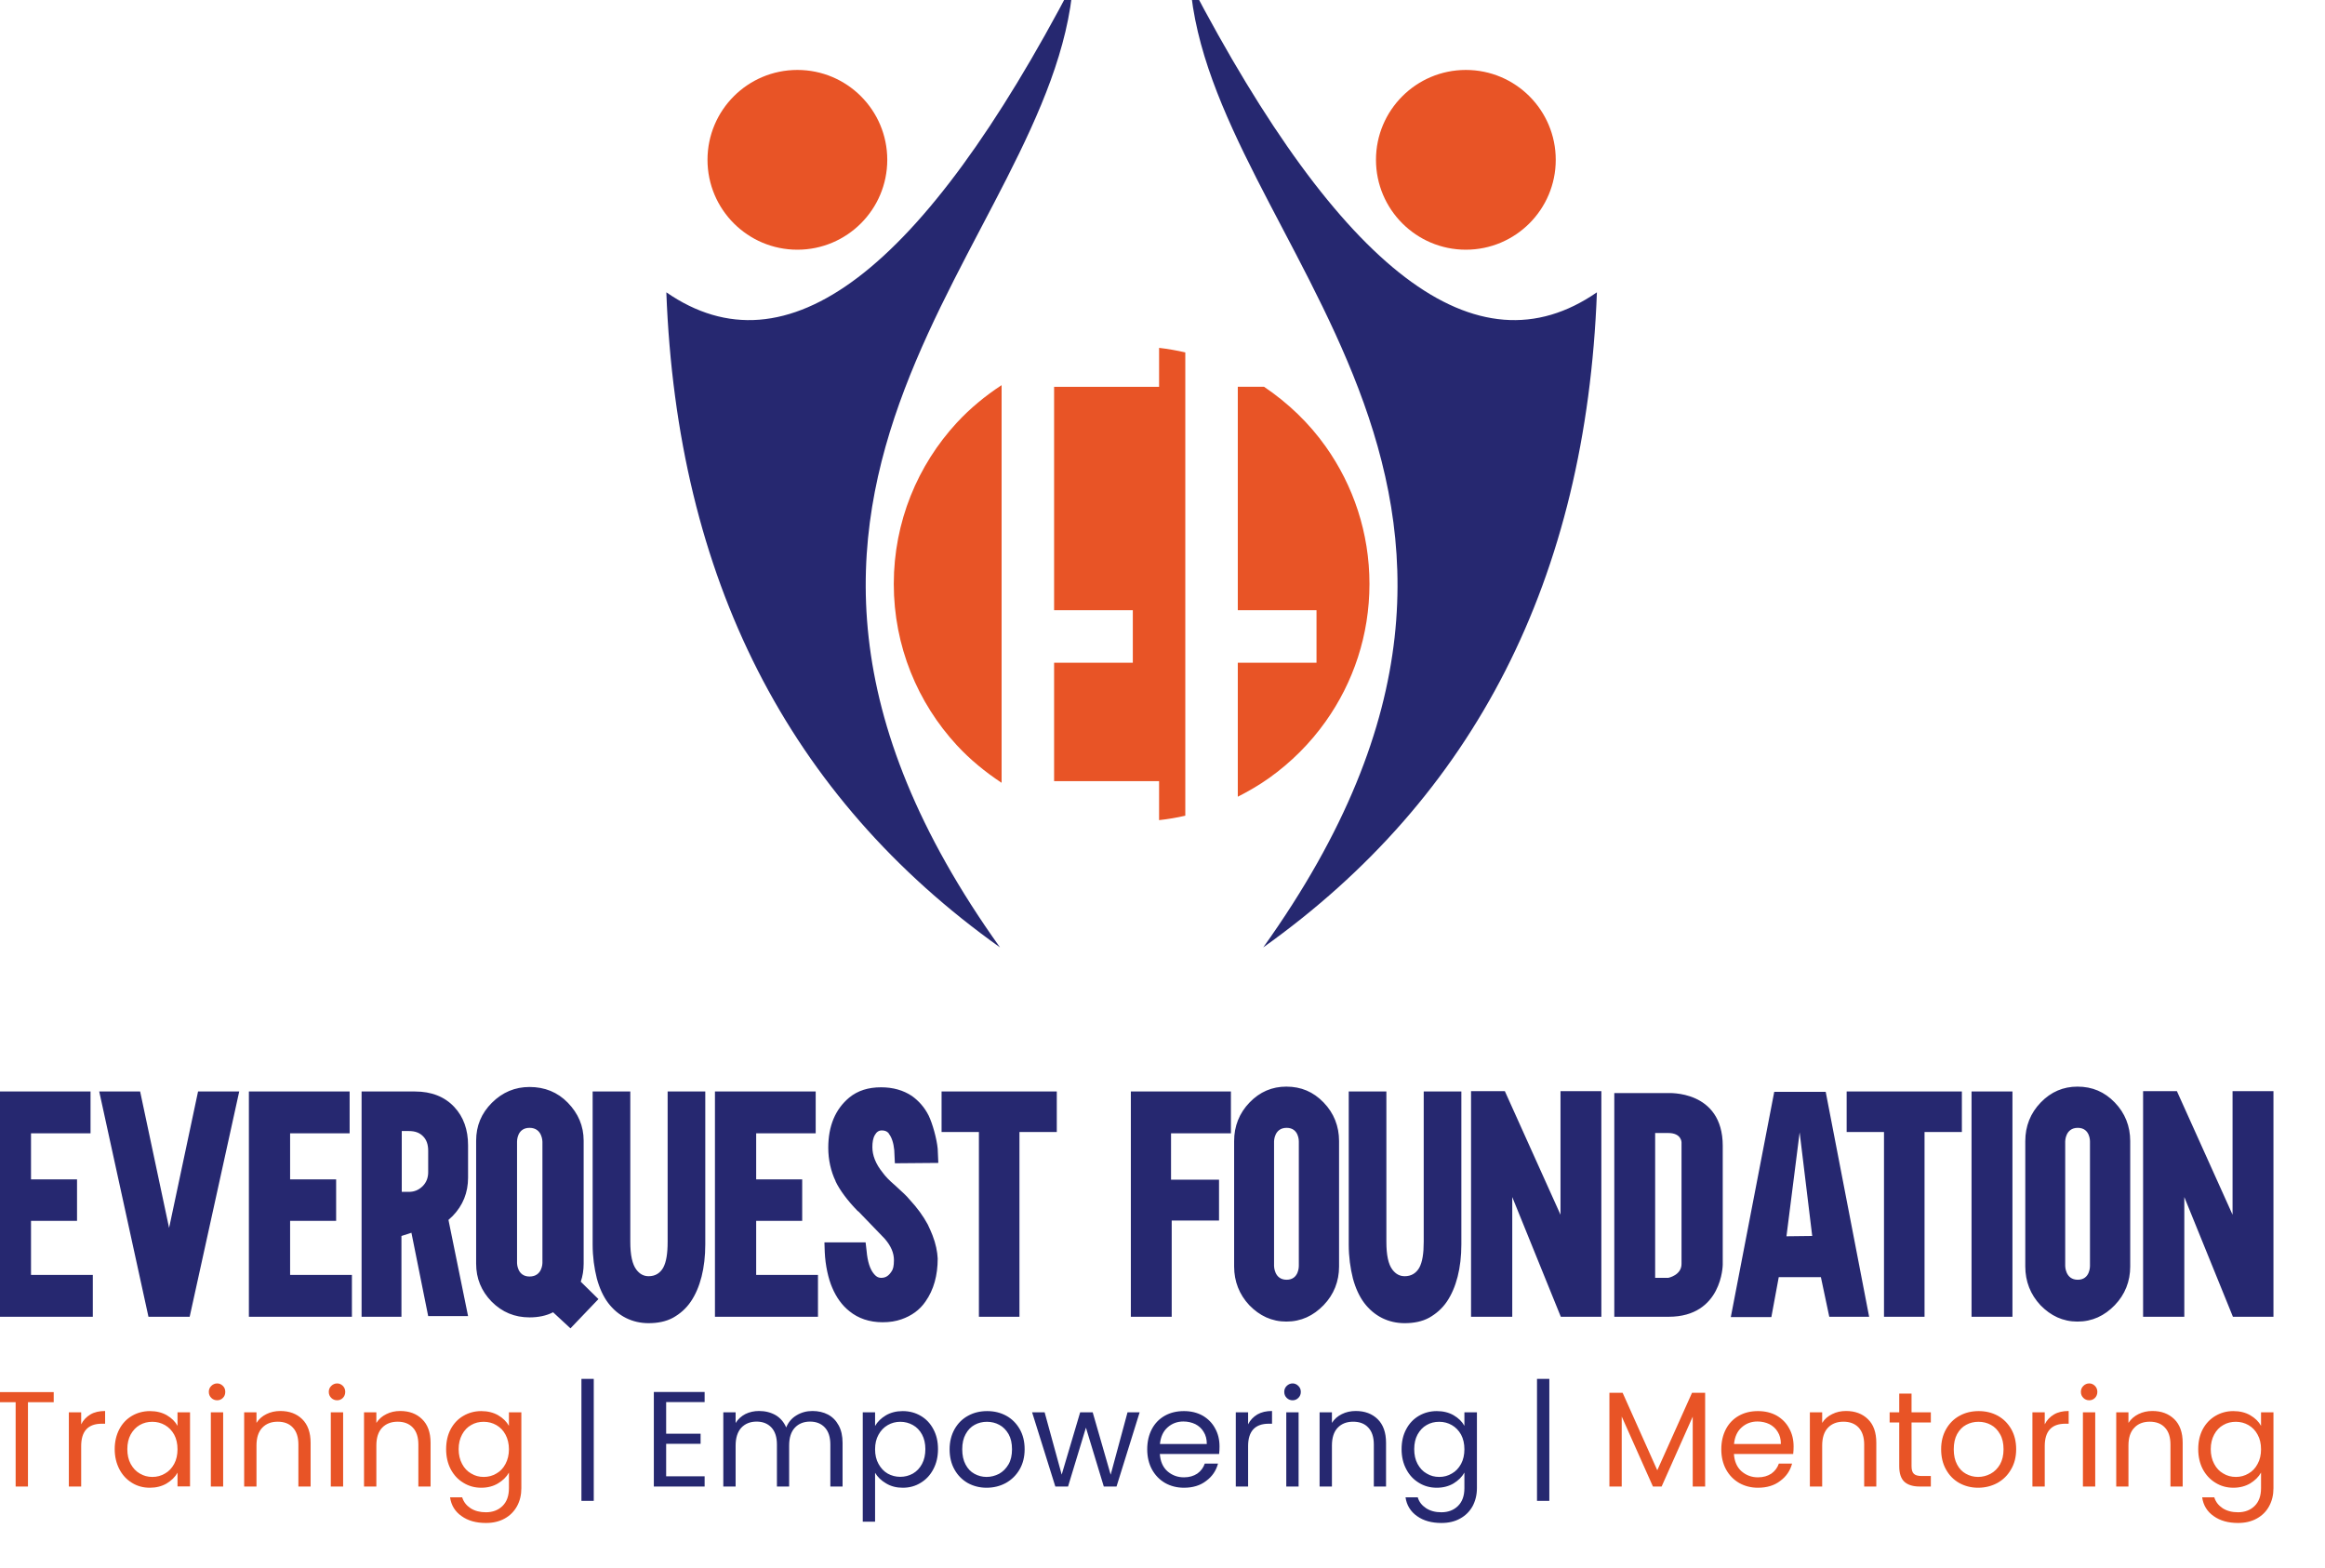 <?xml version="1.0" encoding="UTF-8" standalone="no"?>
<svg
   xmlns:dc="http://purl.org/dc/elements/1.1/"
   xmlns:cc="http://creativecommons.org/ns#"
   xmlns:rdf="http://www.w3.org/1999/02/22-rdf-syntax-ns#"
   xmlns:svg="http://www.w3.org/2000/svg"
   xmlns="http://www.w3.org/2000/svg"
   xmlns:sodipodi="http://sodipodi.sourceforge.net/DTD/sodipodi-0.dtd"
   xmlns:inkscape="http://www.inkscape.org/namespaces/inkscape"
   width="450"
   height="303.44"
   viewBox="0 0 450 303.44"
   version="1.1"
   id="svg12"
   sodipodi:docname="preloader.svg"
   style="fill:none"
   inkscape:version="0.92.5 (2060ec1f9f, 2020-04-08)">
  <defs
     id="defs16">
    <style
       id="style2"
       type="text/css">
   <![CDATA[
    .fil0 {fill:#262870;fill-rule:nonzero}
    .fil1 {fill:#E85426;fill-rule:nonzero}
   ]]>
  </style>
    <style
       type="text/css"
       id="style861">
   <![CDATA[
    .fil0 {fill:#262870;fill-rule:nonzero}
    .fil1 {fill:#E85426;fill-rule:nonzero}
   ]]>
  </style>
    <style
       id="style960"
       type="text/css">
   <![CDATA[
    .fil0 {fill:#262870;fill-rule:nonzero}
    .fil1 {fill:#E85426;fill-rule:nonzero}
   ]]>
  </style>
  </defs>
  <sodipodi:namedview
     pagecolor="#ffffff"
     bordercolor="#cccccc"
     borderopacity="1"
     objecttolerance="10"
     gridtolerance="10"
     guidetolerance="10"
     inkscape:pageopacity="0"
     inkscape:pageshadow="2"
     inkscape:window-width="1920"
     inkscape:window-height="1009"
     id="namedview14"
     showgrid="false"
     inkscape:zoom="0.41148325"
     inkscape:cx="-41.847418"
     inkscape:cy="313.4445"
     inkscape:window-x="-8"
     inkscape:window-y="-8"
     inkscape:window-maximized="1"
     inkscape:current-layer="svg12" />
  <g
     style="clip-rule:evenodd;fill-rule:evenodd;image-rendering:optimizeQuality;shape-rendering:geometricPrecision;text-rendering:geometricPrecision"
     id="g1007"
     transform="matrix(0.026,0,0,0.026,-111.176,-184.457)">
    <g
       id="Layer_x0020_1">

  <g
   id="_2083431069040">
   <path
   id="path965"
   d="m 4200,16896.62 v -1676.99 h 749.94 v 311.43 h -443.1 v 342.62 h 342.62 v 308.78 h -342.62 v 402.69 h 460.05 v 311.47 z m 1181.17,0 -366.52,-1676.99 h 304.52 l 215.58,1015.56 215.59,-1015.56 h 306.46 l -368.84,1676.99 z m 747.62,0 v -1676.99 h 749.93 v 311.43 h -443.09 v 342.62 h 342.62 v 308.78 h -342.62 v 402.69 h 460.04 v 311.47 z m 1190.71,-929.74 c 40.81,0 74.31,-14.26 103.18,-42.74 28.88,-28.88 40.8,-65.09 40.8,-103.19 v -160.54 c 0,-45.44 -11.92,-81.59 -38.48,-107.77 -26.16,-26.59 -59.68,-38.53 -105.5,-38.53 h -52.72 v 452.77 z m 143.98,924.72 -124.71,-620.2 -74.31,23.84 v 601.38 h -296.8 v -1676.99 h 397.66 c 122.07,0 220.23,38.48 292.21,115.11 69.3,73.92 102.82,170.14 102.82,284.88 v 242.13 c 0,110.14 -38.16,205.98 -114.74,284.87 -9.65,9.67 -21.59,19.28 -31.19,28.93 l 145.93,716.05 z m 850.42,-395.02 v -903.14 c 0,0 0,-103.17 -95.84,-103.17 -95.84,0 -93.14,103.17 -93.14,103.17 v 903.14 c 0,0 0,100.49 93.14,100.49 95.84,0 95.84,-100.49 95.84,-100.49 z m 208.68,486.28 -129.35,-119.75 c -50.45,26.17 -110.52,38.11 -175.17,38.11 -110.08,0 -203.66,-38.11 -282.56,-117.43 -76.63,-78.89 -115.1,-172.48 -115.1,-282.57 v -915.12 c 0,-110.09 38.47,-203.66 117.37,-282.55 79.34,-78.9 172.47,-117.43 280.29,-117.43 112.79,0 208.68,38.53 285.26,117.43 76.63,78.89 117.42,172.46 117.42,282.55 v 915.12 c 0,48.15 -7.28,93.53 -21.53,134.38 l 131.62,129.35 z m 582.11,-38.53 c -122.07,0 -227.57,-52.73 -301.82,-150.88 -35.83,-47.76 -64.7,-110.15 -83.97,-182.14 -19.21,-76.57 -31.18,-160.17 -31.18,-253.68 v -1138 h 280.29 v 1118.73 c 0,98.17 14.61,167.89 45.81,208.3 23.86,31.19 52.72,48.09 90.87,48.09 48.09,0 83.92,-21.54 107.77,-62.34 23.85,-43.11 33.51,-107.8 33.51,-194.05 v -1118.73 h 280.24 v 1138 c 0,177.11 -38.1,323.35 -107.77,426.16 -35.84,52.77 -81.22,91.25 -131.67,119.73 -52.73,28.88 -115.11,40.81 -182.08,40.81 z m 493.51,-47.71 v -1676.99 h 749.94 v 311.43 h -443.1 v 342.62 h 342.62 v 308.78 h -342.62 v 402.69 h 460.05 v 311.47 z m 1248.52,40.8 c -98.55,0 -182.09,-28.87 -246.78,-81.65 -55.05,-43.12 -98.17,-103.17 -129.36,-177.05 -28.87,-67.41 -50.46,-163.24 -55.04,-263.73 l -2.32,-71.99 h 306.45 l 7.3,62.39 c 6.96,81.59 26.16,138.95 55.03,172.46 21.6,26.56 40.86,28.87 52.4,28.87 h 2.7 c 33.46,0 57.32,-16.93 78.89,-52.77 7.35,-11.92 14.63,-33.46 14.63,-78.89 0,-52.78 -21.53,-105.51 -69.66,-160.54 -47.76,-50.47 -115.11,-119.75 -196.38,-203.66 h -2.64 c -78.95,-81.61 -131.67,-153.21 -165.18,-220.61 v -2.33 c -35.78,-74.25 -55.05,-160.48 -55.05,-249.03 0,-162.88 52.72,-287.59 155.91,-373.82 64.32,-52.77 143.59,-76.63 236.78,-76.63 88.94,0 165.52,21.59 230.21,64.71 50.42,36.15 93.53,83.91 124.73,146.24 28.48,59.68 59.68,170.2 67.01,246.4 l 4.59,105.49 -323.35,2.71 -4.64,-98.17 c -5.02,-52.77 -19.27,-96.27 -40.8,-122.44 v -2.32 c -7.34,-7.29 -19.27,-21.54 -52.77,-21.54 -21.54,0 -38.49,11.94 -50.41,33.52 -14.25,23.86 -18.89,55.04 -18.89,91.21 0,59.68 23.9,124.37 76.64,189.02 18.88,26.56 50.45,60.07 93.13,95.9 52.78,48.08 88.93,81.59 105.51,103.12 57.73,62.02 103.17,124.39 136.68,186.72 14.24,28.87 26.18,57.36 35.78,81.27 24.29,62.33 36.21,122.39 38.53,172.86 0,124.33 -28.87,232.14 -91.25,320.69 -43.11,62.34 -102.81,105.45 -179.44,132 -40.79,14.24 -86.23,21.59 -138.94,21.59 z m 716.42,-40.8 v -1375.16 h -277.92 v -301.83 h 857.71 v 301.83 h -277.97 v 1375.16 z m 1131.08,0 v -1676.99 h 744.93 v 311.43 h -445.79 V 15876 h 357.29 v 304.14 h -352.28 v 716.48 z m 1250.41,-378.45 v -927.06 c 0,0 2.32,-100.84 -90.82,-100.84 -93.58,0 -93.58,100.84 -93.58,100.84 v 927.06 c 0,0 0,102.8 93.58,102.8 93.14,0 90.82,-102.8 90.82,-102.8 z m 299.55,-929.75 v 934.34 c 0,110.14 -38.53,208.3 -115.15,287.62 -76.57,78.9 -167.46,122.02 -277.54,122.02 -108.19,0 -199.03,-43.12 -275.64,-122.02 -74.31,-79.32 -112.79,-177.48 -112.79,-287.62 v -934.34 c 0,-110.09 38.48,-208.24 115.11,-287.2 76.57,-79.26 167.82,-117.79 273.32,-117.79 110.08,0 200.97,38.53 277.54,117.79 76.62,78.96 115.15,177.11 115.15,287.2 z m 488.92,1355.91 c -122.44,0 -227.52,-52.73 -301.83,-150.88 -35.82,-47.76 -64.69,-110.15 -83.96,-182.14 -19.2,-76.57 -31.14,-160.17 -31.14,-253.68 v -1138 h 280.25 v 1118.73 c 0,98.17 14.24,167.89 45.43,208.3 24.24,31.19 52.72,48.09 91.25,48.09 47.7,0 83.91,-21.54 107.77,-62.34 23.9,-43.11 33.52,-107.8 33.52,-194.05 v -1118.73 h 280.23 v 1138 c 0,177.11 -38.48,323.35 -107.77,426.16 -35.84,52.77 -81.59,91.25 -131.67,119.73 -52.73,28.88 -115.1,40.81 -182.08,40.81 z m 1161.85,-47.71 -361.5,-891.27 v 891.27 h -306.79 v -1679.3 h 251.74 l 414.23,919.7 v -919.7 h 304.14 v 1679.3 z m 898.56,-393.08 v -905.46 c 0,0 0,-69.34 -98.17,-69.34 h -98.15 v 1077.98 h 98.15 c 0,0 98.17,-19.25 98.17,-103.18 z m 306.84,-878.91 v 883.89 c 0,0 -2.71,388.1 -402.68,388.1 h -404.63 v -1665.06 h 397.66 c 0,0 409.65,-26.17 409.65,393.07 z m 474.3,672.93 191.73,-2.32 -93.58,-771.47 z m 318.75,599.06 -62.38,-294.91 h -313.75 l -55.04,297.18 h -301.82 l 323.34,-1676.93 h 383.05 l 323.4,1674.66 z m 407.32,0 v -1375.16 h -277.97 v -301.83 h 857.71 v 301.83 h -277.91 v 1375.16 z m 651.73,-1676.99 h 304.52 v 1677 h -304.52 z m 881.61,1298.54 v -927.06 c 0,0 2.32,-100.84 -90.82,-100.84 -93.57,0 -93.57,100.84 -93.57,100.84 v 927.06 c 0,0 0,102.8 93.57,102.8 93.14,0 90.82,-102.8 90.82,-102.8 z m 299.56,-929.75 v 934.34 c 0,110.14 -38.53,208.3 -115.16,287.62 -76.58,78.9 -167.45,122.02 -277.54,122.02 -108.2,0 -199.02,-43.12 -275.65,-122.02 -74.31,-79.32 -112.78,-177.48 -112.78,-287.62 v -934.34 c 0,-110.09 38.47,-208.24 115.1,-287.2 76.58,-79.26 167.83,-117.79 273.33,-117.79 110.09,0 200.96,38.53 277.54,117.79 76.63,78.96 115.16,177.11 115.16,287.2 z m 764.57,1308.2 -361.9,-891.27 v 891.27 h -306.84 v -1679.3 h 251.8 l 414.23,919.7 v -919.7 H 21200 v 1679.3 z"
   class="fil0"
   inkscape:connector-curvature="0"
   style="fill:#262870;fill-rule:nonzero" />

   <path
   id="path967"
   d="m 13135.44,6968.36 c 147.05,1940.28 3014.76,3722.76 544.33,7178.68 1576.14,-1122.18 2403.84,-2747.58 2483.92,-4876.52 -893.54,618.26 -1902.99,-149 -3028.25,-2302.16 z m -870.87,0 c -1125.27,2153.16 -2134.72,2920.42 -3028.26,2302.16 80.08,2128.94 908.23,3754.34 2483.92,4876.52 -2470.43,-3455.92 397.28,-5238.4 544.34,-7178.68 z"
   class="fil0"
   inkscape:connector-curvature="0"
   style="fill:#262870;fill-rule:nonzero" />

   <path
   id="path969"
   d="m 15188.13,8953.31 c 369.6,0 669.1,-299.93 669.1,-669.09 0,-369.6 -299.5,-669.11 -669.1,-669.11 -369.17,0 -669.1,299.51 -669.1,669.11 0,369.16 299.93,669.09 669.1,669.09 z m -4976.25,0 c 369.6,0 669.09,-299.93 669.09,-669.09 0,-369.6 -299.49,-669.11 -669.09,-669.11 -369.6,0 -669.11,299.51 -669.11,669.11 0,369.16 299.51,669.09 669.11,669.09 z"
   class="fil1"
   inkscape:connector-curvature="0"
   style="fill:#e85426;fill-rule:nonzero" />

   <path
   id="path971"
   d="m 11399.14,10240.69 c -291.41,315.68 -469.65,737.2 -469.65,1200.75 0,463.49 178.24,885.44 469.65,1201.14 98.6,106.63 211.38,199.01 333.02,279.1 V 9961.57 c -121.64,79.66 -234.42,172.48 -333.02,279.12 z m 1505.28,-556.7 v 289.89 h -781.51 v 1663.13 h 585.94 v 390.75 h -585.94 v 881.61 h 781.51 v 290.27 c 66.21,-7.33 131.29,-18.12 195.19,-33.13 V 9717.88 c -63.9,-14.63 -128.98,-26.18 -195.19,-33.89 z m 1240.79,735.31 c -124.33,-175.55 -281.03,-325.3 -459.66,-445.79 h -195.19 v 1663.5 h 585.94 v 390.75 h -585.94 v 997.47 c 80.84,-40.79 159.03,-86.6 232.53,-138.57 163.25,-116.3 306.47,-259.09 422.32,-422.71 204.81,-288.76 325.3,-641.41 325.3,-1022.51 0,-380.77 -120.49,-733.42 -325.3,-1022.14 z"
   class="fil1"
   inkscape:connector-curvature="0"
   style="fill:#e85426;fill-rule:nonzero" />

   <g
   id="g983">
    <path
   id="path973"
   d="m 4675.85,17457.42 v 75.18 h -191.68 v 627.7 h -91.73 v -627.7 H 4200 v -75.18 z m 273.6,166.16 c 29.36,-17.27 66.17,-25.59 109.02,-25.59 v 94.7 h -24.03 c -103.01,0 -154.11,55.65 -154.11,166.93 v 300.68 h -91.75 v -552.54 h 91.75 v 89.48 c 15.76,-31.58 39.07,-55.65 69.12,-73.66 z m 623.18,150.33 c -17.27,-30.81 -39.83,-54.12 -68.37,-70.69 -28.6,-16.51 -60.17,-24.77 -94.01,-24.77 -34.54,0 -65.34,7.5 -93.94,24.03 -27.8,15.8 -50.36,39.87 -67.63,70.69 -16.56,30.81 -24.82,66.9 -24.82,109 0,42.09 8.26,78.89 24.82,109.71 17.27,31.57 39.83,55.64 67.63,71.45 28.6,17.27 59.4,25.52 93.94,25.52 33.84,0 65.41,-8.25 94.01,-25.52 28.54,-15.81 51.1,-39.88 68.37,-71.45 16.56,-30.82 24.82,-67.62 24.82,-108.95 0,-41.39 -8.26,-78.19 -24.82,-109.02 z m -408.19,-40.57 c 22.56,-42.91 54.13,-75.93 94.01,-99.25 39.83,-23.3 84.95,-35.34 133.78,-35.34 48.14,0 90.23,10.52 125.52,30.81 36.11,21.06 62.43,47.39 79.7,78.95 v -100.75 h 93.2 v 551.78 h -93.2 v -102.26 c -18.03,32.33 -45.1,58.66 -81.16,80.46 -36.1,21.05 -77.43,31.57 -124.82,31.57 -49.59,0 -93.95,-12.04 -133.78,-36.85 -39.12,-24.08 -70.69,-57.85 -93.25,-101.45 -22.5,-43.6 -34.54,-93.25 -34.54,-148.84 0,-56.4 12.04,-105.99 34.54,-148.83 z m 772.77,426.96 h -91.68 v -552.54 h 91.68 z m -88.66,-660.03 c -12.03,-12.03 -18.08,-27.04 -18.08,-44.36 0,-18.03 6.05,-32.33 18.08,-44.3 11.98,-12.04 27.04,-18.84 44.31,-18.84 16.56,0 30.86,6.8 42.85,18.84 12.03,11.97 17.31,26.27 17.31,44.3 0,17.32 -5.28,32.33 -17.31,44.36 -11.99,12.03 -26.29,18.01 -42.85,18.01 -17.27,0 -32.33,-5.98 -44.31,-18.01 z m 677.24,158.59 c 41.35,40.65 62.45,99.25 62.45,175.93 v 325.51 h -90.99 v -312.73 c 0,-54.87 -13.55,-96.96 -41.33,-126.27 -27.09,-29.35 -64.65,-43.59 -112.78,-43.59 -48.09,0 -86.46,14.98 -115.01,45.05 -28.54,30.11 -42.84,74.47 -42.84,132.32 v 305.22 h -91.69 v -552.54 h 91.69 v 78.95 c 18.02,-28.59 42.84,-50.35 73.66,-65.4 31.57,-15.76 66.16,-23.32 103.77,-23.32 66.87,0 121.74,20.3 163.07,60.87 z m 304.47,501.44 h -91.73 v -552.54 h 91.73 z m -88.7,-660.03 c -12.05,-12.03 -18.03,-27.04 -18.03,-44.36 0,-18.03 5.98,-32.33 18.03,-44.3 12.03,-12.04 27.07,-18.84 44.34,-18.84 16.53,0 30.82,6.8 42.86,18.84 11.27,11.97 17.26,26.27 17.26,44.3 0,17.32 -5.99,32.33 -17.26,44.36 -12.04,12.03 -26.33,18.01 -42.86,18.01 -17.27,0 -32.31,-5.98 -44.34,-18.01 z m 676.54,158.59 c 42.09,40.65 63.14,99.25 63.14,175.93 v 325.51 h -90.94 v -312.73 c 0,-54.87 -13.54,-96.96 -41.33,-126.27 -27.84,-29.35 -65.4,-43.59 -112.79,-43.59 -48.07,0 -87.2,14.98 -115.75,45.05 -28.6,30.11 -42.84,74.47 -42.84,132.32 v 305.22 h -91.75 v -552.54 h 91.75 v 78.95 c 18.77,-28.59 42.84,-50.35 74.4,-65.4 30.83,-15.76 65.42,-23.32 102.98,-23.32 67.67,0 121.79,20.3 163.13,60.87 z m 620.92,115.05 c -16.53,-30.81 -39.09,-54.12 -67.68,-70.69 -28.54,-16.51 -60.11,-24.77 -94.7,-24.77 -33.85,0 -65.42,7.5 -93.2,24.03 -28.55,15.8 -51.11,39.87 -67.67,70.69 -16.51,30.81 -25.54,66.9 -25.54,109 0,42.09 9.03,78.89 25.54,109.71 16.56,31.57 39.12,55.64 67.67,71.45 27.78,17.27 59.35,25.52 93.2,25.52 34.59,0 66.16,-8.25 94.7,-25.52 28.59,-15.81 51.15,-39.88 67.68,-71.45 16.51,-30.82 25.57,-67.62 25.57,-108.95 0,-41.39 -9.06,-78.19 -25.57,-109.02 z m -54.89,-144.35 c 36.1,21.06 62.37,47.39 80.46,78.95 v -100.75 h 92.43 v 564.57 c 0,50.36 -10.51,94.72 -32.31,134.54 -21.8,39.07 -51.86,69.88 -91.69,91.68 -40.63,22.56 -86.45,33.09 -139.82,33.09 -72.96,0 -133.08,-16.53 -181.15,-51.11 -48.91,-33.84 -77.45,-81.16 -85.71,-139.83 h 90.18 c 10.52,33.85 30.81,60.18 62.38,81.22 31.58,20.29 69.94,30.06 114.3,30.06 50.34,0 91.69,-15.8 123.26,-46.63 32.32,-31.56 48.13,-75.92 48.13,-133.02 v -115.81 c -18.03,32.33 -45.12,58.67 -81.22,80.47 -35.3,21.04 -76.69,32.32 -124.76,32.32 -48.84,0 -93.2,-12.04 -133.08,-36.85 -40.57,-24.08 -71.4,-57.85 -94.7,-101.45 -22.56,-43.6 -33.85,-93.25 -33.85,-148.84 0,-56.4 11.29,-105.99 33.85,-148.83 23.3,-42.91 54.13,-75.93 94.7,-99.25 39.88,-23.3 84.24,-35.34 133.08,-35.34 48.07,0 89.46,10.52 125.52,30.81 z"
   class="fil1"
   inkscape:connector-curvature="0"
   style="fill:#e85426;fill-rule:nonzero" />

    <polygon
   id="polygon975"
   points="8604.27,17358.93 8696.02,17358.93 8696.02,18267.03 8604.27,18267.03 "
   class="fil0"
   style="fill:#262870;fill-rule:nonzero" />

    <path
   id="path977"
   d="m 9234.96,17531.84 v 235.28 h 256.37 v 75.18 h -256.37 v 242.07 h 286.44 v 75.93 h -378.13 v -703.63 h 378.13 v 75.17 z m 1204.26,92.48 c 33.84,18.03 60.11,44.37 79.7,80.42 19.53,35.34 29.3,78.94 29.3,130.05 v 325.51 h -90.98 v -312.73 c 0,-54.87 -13.49,-96.96 -40.58,-126.27 -27.03,-29.35 -63.89,-44.35 -110.46,-44.35 -47.38,0 -85.75,15.74 -113.54,45.81 -28.54,30.87 -42.1,75.18 -42.1,133.08 v 304.46 h -90.98 v -312.73 c 0,-54.87 -13.49,-96.96 -40.58,-126.27 -27.03,-29.35 -64.65,-44.35 -110.46,-44.35 -48.14,0 -85.69,15.74 -114.3,45.81 -27.8,30.87 -42.1,75.18 -42.1,133.08 v 304.46 h -91.67 v -552.54 h 91.67 v 79.71 c 18.03,-29.35 42.86,-51.11 72.92,-66.92 30.86,-15 64.64,-22.56 101.49,-22.56 46.63,0 87.22,10.53 123.26,30.81 35.35,21.06 61.69,51.86 78.95,91.74 15.77,-39.12 41.34,-69.18 76.69,-90.22 36.1,-21.8 75.17,-32.33 118.76,-32.33 42.86,0 81.93,9.01 115.01,26.33 z m 700.62,148.85 c -16.58,-30.82 -39.88,-54.89 -68.44,-70.69 -28.54,-15.77 -59.35,-24.03 -93.94,-24.03 -33.84,0 -64.65,8.26 -93.19,24.77 -28.61,16.57 -51.17,39.88 -68.44,71.45 -17.27,30.82 -25.57,66.87 -25.57,108.26 0,41.33 8.3,78.13 25.57,108.95 17.27,31.57 39.83,55.64 68.44,72.2 28.54,15.76 59.35,24.02 93.19,24.02 34.59,0 65.4,-8.26 93.94,-24.02 28.56,-16.56 51.86,-40.63 68.44,-72.2 16.51,-30.82 24.77,-67.62 24.77,-110.46 0,-41.35 -8.26,-77.44 -24.77,-108.25 z m -269.12,-142.85 c 36.04,-21.05 78.13,-31.57 125.52,-31.57 49.59,0 93.95,12.04 133.83,35.34 39.82,23.32 71.39,56.34 93.95,99.25 23.32,42.84 34.59,91.69 34.59,148.08 0,56.34 -11.27,105.99 -34.59,149.59 -22.56,43.6 -54.13,77.37 -93.95,101.45 -39.88,24.81 -84.24,36.85 -133.83,36.85 -46.63,0 -87.96,-10.52 -124.02,-32.32 -36.1,-21.05 -63.13,-47.38 -81.96,-78.95 v 363.83 h -91.69 v -814.11 h 91.69 v 101.51 c 18.03,-31.56 45.1,-57.91 80.46,-78.95 z m 842.64,435.28 c 28.56,-15.82 51.86,-39.12 69.95,-69.94 18.01,-30.81 26.27,-68.43 26.27,-112.73 0,-44.36 -8.26,-81.98 -25.52,-112.79 -18.08,-30.82 -40.63,-54.13 -69.18,-69.13 -27.79,-15.06 -58.67,-22.56 -91.69,-22.56 -33.83,0 -63.89,7.5 -91.74,22.56 -27.8,15 -50.34,38.31 -66.92,69.13 -17.27,30.81 -25.51,68.43 -25.51,112.79 0,45.06 8.24,82.66 24.77,113.49 16.56,31.56 38.36,54.12 66.16,69.18 27.09,15 57.15,23.25 90.22,23.25 33.09,0 63.89,-8.25 93.19,-23.25 z m -233.77,68.37 c -41.33,-24.07 -74.41,-57.15 -98.48,-100.7 -24.07,-42.91 -36.05,-93.25 -36.05,-150.34 0,-56.4 12.74,-106.05 36.81,-149.59 24.82,-43.6 57.89,-76.69 100.75,-99.99 42.09,-23.32 89.42,-34.6 142.03,-34.6 51.91,0 99.24,11.28 142.08,34.6 42.1,23.3 75.18,56.39 100.01,99.23 24.82,43.6 36.8,93.19 36.8,150.35 0,57.09 -12.74,107.43 -37.56,150.34 -25.59,43.55 -59.42,76.63 -102.26,100.7 -42.85,23.3 -90.93,35.34 -143.55,35.34 -51.1,0 -98.49,-12.04 -140.58,-35.34 z m 1280.14,-526.21 -172.09,552.54 h -94.76 l -133.02,-438.25 -133.08,438.25 h -94.7 l -172.91,-552.54 h 93.25 l 127.03,463.82 137.55,-463.82 h 93.21 l 133.83,464.58 125.52,-464.58 z m 476.61,145.87 c -15.04,-25.58 -36.1,-44.36 -62.37,-57.91 -27.09,-12.79 -56.4,-19.53 -88.72,-19.53 -45.87,0 -85.7,15 -118.03,44.35 -33.08,29.31 -51.1,70.64 -56.39,123.26 h 348.83 c 0,-35.35 -7.56,-65.4 -23.32,-90.17 z m 115.01,164.59 h -441.28 c 3.79,54.13 21.8,96.97 55.65,127.79 34.58,30.1 75.17,45.87 124.06,45.87 39.07,0 72.15,-9.77 99.19,-27.8 26.33,-18.83 45.1,-43.6 55.63,-74.41 h 98.49 c -14.3,53.37 -43.6,96.21 -88.72,129.24 -43.6,33.83 -99.19,50.4 -164.59,50.4 -52.62,0 -99.25,-12.04 -140.58,-35.34 -41.34,-24.07 -73.66,-57.15 -97.73,-100.7 -23.32,-42.91 -35.35,-93.25 -35.35,-150.34 0,-57.16 12.03,-107.5 34.59,-150.35 22.56,-42.84 54.89,-75.93 96.22,-99.23 41.34,-23.32 88.72,-34.6 142.85,-34.6 51.86,0 98.43,11.28 139.06,33.84 39.82,23.3 71.39,54.88 92.45,94.7 22.56,39.83 33.07,84.94 33.07,135.28 0,17.33 -0.8,36.12 -3.01,55.65 z m 284.93,-294.64 c 30.05,-17.27 66.1,-25.59 108.94,-25.59 v 94.7 h -24.01 c -102.25,0 -154.12,55.65 -154.12,166.93 v 300.68 h -91.68 v -552.54 h 91.68 v 89.48 c 15.75,-31.58 39.07,-55.65 69.19,-73.66 z m 306.67,536.72 h -91.69 v -552.54 h 91.69 z m -88.72,-660.03 c -12.03,-12.03 -18.02,-27.04 -18.02,-44.36 0,-18.03 5.99,-32.33 18.02,-44.3 12.04,-12.04 27.09,-18.84 44.36,-18.84 16.51,0 30.81,6.8 42.84,18.84 12.05,11.97 18.03,26.27 18.03,44.3 0,17.32 -5.98,32.33 -18.03,44.36 -12.03,12.03 -26.27,18.01 -42.84,18.01 -17.27,0 -32.32,-5.98 -44.36,-18.01 z m 677.3,158.59 c 41.34,40.65 62.39,99.25 62.39,175.93 v 325.51 h -90.93 v -312.73 c 0,-54.87 -13.55,-96.96 -41.33,-126.27 -27.09,-29.35 -64.66,-43.59 -112.79,-43.59 -48.09,0 -86.45,14.98 -115,45.05 -28.55,30.11 -42.84,74.47 -42.84,132.32 v 305.22 h -91.75 v -552.54 h 91.75 v 78.95 c 18.03,-28.59 42.84,-50.35 73.66,-65.4 31.56,-15.76 66.16,-23.32 103.72,-23.32 66.9,0 121.79,20.3 163.12,60.87 z m 620.92,115.05 c -17.27,-30.81 -39.82,-54.12 -68.43,-70.69 -28.55,-16.51 -60.11,-24.77 -93.94,-24.77 -34.54,0 -66.16,7.5 -93.96,24.03 -28.56,15.8 -50.35,39.87 -67.68,70.69 -16.51,30.81 -24.77,66.9 -24.77,109 0,42.09 8.26,78.89 24.77,109.71 17.33,31.57 39.12,55.64 67.68,71.45 27.8,17.27 59.42,25.52 93.96,25.52 33.83,0 65.39,-8.25 93.94,-25.52 28.61,-15.81 51.16,-39.88 68.43,-71.45 16.51,-30.82 24.82,-67.62 24.82,-108.95 0,-41.39 -8.31,-78.19 -24.82,-109.02 z m -55.64,-144.35 c 36.11,21.06 63.15,47.39 80.46,78.95 v -100.75 h 93.2 v 564.57 c 0,50.36 -11.28,94.72 -32.32,134.54 -21.8,39.07 -52.62,69.88 -92.45,91.68 -39.83,22.56 -86.45,33.09 -139.82,33.09 -72.14,0 -133.08,-16.53 -181.15,-51.11 -48.13,-33.84 -77.45,-81.16 -85.7,-139.83 h 90.93 c 9.77,33.85 30.81,60.18 62.38,81.22 31.58,20.29 69.18,30.06 113.54,30.06 50.35,0 91.69,-15.8 123.25,-46.63 32.33,-31.56 48.14,-75.92 48.14,-133.02 v -115.81 c -18.02,32.33 -45.11,58.67 -80.46,80.47 -35.29,21.04 -77.38,32.32 -124.76,32.32 -49.6,0 -93.96,-12.04 -133.84,-36.85 -39.81,-24.08 -71.38,-57.85 -93.94,-101.45 -23.32,-43.6 -34.6,-93.25 -34.6,-148.84 0,-56.4 11.28,-105.99 34.6,-148.83 22.56,-42.91 54.13,-75.93 93.94,-99.25 39.88,-23.3 84.24,-35.34 133.84,-35.34 47.38,0 89.47,10.52 124.76,30.81 z"
   class="fil0"
   inkscape:connector-curvature="0"
   style="fill:#262870;fill-rule:nonzero" />

    <polygon
   id="polygon979"
   points="15717.73,17358.93 15809.47,17358.93 15809.47,18267.03 15717.73,18267.03 "
   class="fil0"
   style="fill:#262870;fill-rule:nonzero" />

    <path
   id="path981"
   d="m 16969.37,17462.71 v 697.59 h -92.48 v -520.21 l -231.51,520.21 h -64.66 l -232.31,-520.97 v 520.97 h -91.69 v -697.59 h 98.49 l 257.84,576.54 258.6,-576.54 z m 540.45,290.92 c -15,-25.58 -36.09,-44.36 -62.37,-57.91 -27.09,-12.79 -56.39,-19.53 -88.72,-19.53 -45.82,0 -85.69,15 -118.02,44.35 -33.09,29.31 -51.1,70.64 -56.33,123.26 h 348.76 c 0,-35.35 -7.5,-65.4 -23.32,-90.17 z m 115,164.59 h -441.2 c 3.71,54.13 21.8,96.97 55.57,127.79 34.6,30.1 75.18,45.87 123.31,45.87 39.83,0 72.9,-9.77 99.99,-27.8 26.29,-18.83 45.07,-43.6 55.6,-74.41 h 98.48 c -14.24,53.37 -43.6,96.21 -88.72,129.24 -43.6,33.83 -99.19,50.4 -165.35,50.4 -51.86,0 -98.48,-12.04 -139.82,-35.34 -41.33,-24.07 -73.66,-57.15 -97.72,-100.7 -23.32,-42.91 -35.36,-93.25 -35.36,-150.34 0,-57.16 12.04,-107.5 34.6,-150.35 22.56,-42.84 54.88,-75.93 96.22,-99.23 41.33,-23.32 88.72,-34.6 142.08,-34.6 52.62,0 99.25,11.28 139.82,33.84 39.83,23.3 71.4,54.88 92.45,94.7 22.55,39.83 33.07,84.94 33.07,135.28 0,17.33 -0.76,36.12 -3.02,55.65 z m 556.27,-259.36 c 42.14,40.65 62.44,99.25 62.44,175.93 v 325.51 h -90.24 v -312.73 c 0,-54.87 -14.3,-96.96 -41.33,-126.27 -27.8,-29.35 -65.4,-43.59 -113.55,-43.59 -48.07,0 -86.4,14.98 -114.99,45.05 -28.54,30.11 -42.84,74.47 -42.84,132.32 v 305.22 h -91.69 v -552.54 h 91.69 v 78.95 c 18.01,-28.59 42.84,-50.35 74.41,-65.4 30.81,-15.76 65.41,-23.32 103.01,-23.32 66.87,0 121.75,20.3 163.09,60.87 z m 324.76,24.83 v 324.76 c 0,27.03 5.23,45.86 17.27,57.15 11.27,11.22 30.8,16.51 59.41,16.51 h 66.91 v 78.19 h -82.73 c -50.34,0 -88.66,-12.03 -114.23,-35.34 -25.59,-24.08 -38.32,-62.39 -38.32,-116.51 v -324.76 h -71.46 v -75.93 h 71.46 v -139.06 h 91.69 v 139.06 h 143.59 v 75.93 z m 587.83,381.91 c 29.36,-15.82 52.61,-39.12 70.69,-69.94 17.27,-30.81 26.28,-68.43 26.28,-112.73 0,-44.36 -8.25,-81.98 -26.28,-112.79 -17.32,-30.82 -39.88,-54.13 -68.42,-69.13 -27.8,-15.06 -58.61,-22.56 -91.69,-22.56 -33.83,0 -63.9,7.5 -91.75,22.56 -28.54,15 -50.34,38.31 -67.66,69.13 -16.51,30.81 -24.77,68.43 -24.77,112.79 0,45.06 8.26,82.66 24.77,113.49 16.56,31.56 38.36,54.12 66.16,69.18 27.09,15 57.15,23.25 90.22,23.25 33.09,0 63.89,-8.25 92.45,-23.25 z m -233.03,68.37 c -42.08,-24.07 -74.41,-57.15 -98.47,-100.7 -24.08,-42.91 -36.06,-93.25 -36.06,-150.34 0,-56.4 11.98,-106.05 36.8,-149.59 24.83,-43.6 57.92,-76.69 100.76,-99.99 42.09,-23.32 89.42,-34.6 142.03,-34.6 51.91,0 99.24,11.28 142.1,34.6 42.08,23.3 75.16,56.39 99.99,99.23 24.82,43.6 36.8,93.19 36.8,150.35 0,57.09 -12.74,107.43 -38.31,150.34 -24.82,43.55 -58.67,76.63 -101.51,100.7 -43.54,23.3 -90.93,35.34 -143.55,35.34 -51.86,0 -98.48,-12.04 -140.58,-35.34 z m 705.86,-510.39 c 29.3,-17.27 66.16,-25.59 109.01,-25.59 v 94.7 h -24.07 c -102.96,0 -154.07,55.65 -154.07,166.93 v 300.68 h -91.73 v -552.54 h 91.73 v 89.48 c 15.76,-31.58 39.07,-55.65 69.13,-73.66 z m 306.67,536.72 h -91.67 v -552.54 h 91.67 z m -88.66,-660.03 c -12.04,-12.03 -18.02,-27.04 -18.02,-44.36 0,-18.03 5.98,-32.33 18.02,-44.3 12.04,-12.04 26.29,-18.84 44.36,-18.84 16.52,0 30.82,6.8 42.85,18.84 11.28,11.97 17.27,26.27 17.27,44.3 0,17.32 -5.99,32.33 -17.27,44.36 -12.03,12.03 -26.33,18.01 -42.85,18.01 -18.02,0 -32.32,-5.98 -44.36,-18.01 z m 677.31,158.59 c 41.34,40.65 62.38,99.25 62.38,175.93 v 325.51 h -90.99 v -312.73 c 0,-54.87 -13.48,-96.96 -41.33,-126.27 -27.04,-29.35 -65.4,-43.59 -112.73,-43.59 -48.13,0 -87.2,14.98 -115.05,45.05 -29.3,30.11 -43.6,74.47 -43.6,132.32 v 305.22 h -90.93 v -552.54 h 90.93 v 78.95 c 18.83,-28.59 43.6,-50.35 74.41,-65.4 31.63,-15.76 66.17,-23.32 103.77,-23.32 66.92,0 121.05,20.3 163.14,60.87 z m 620.15,115.05 c -16.57,-30.81 -39.13,-54.12 -67.67,-70.69 -28.54,-16.51 -60.12,-24.77 -93.95,-24.77 -34.59,0 -66.16,7.5 -93.96,24.03 -28.59,15.8 -51.15,39.87 -67.66,70.69 -16.51,30.81 -25.59,66.9 -25.59,109 0,42.09 9.02,78.89 25.59,109.71 16.51,31.57 39.07,55.64 67.66,71.45 27.8,17.27 59.37,25.52 93.96,25.52 33.83,0 65.41,-8.25 93.95,-25.52 28.54,-15.81 51.1,-39.88 67.67,-71.45 17.27,-30.82 25.53,-67.62 25.53,-108.95 0,-41.39 -8.26,-78.19 -25.53,-109.02 z m -54.88,-144.35 c 36.05,21.06 63.14,47.39 80.41,78.95 v -100.75 h 92.49 v 564.57 c 0,50.36 -10.51,94.72 -32.31,134.54 -21.06,39.07 -51.86,69.88 -91.75,91.68 -40.58,22.56 -86.45,33.09 -139.82,33.09 -72.15,0 -133.02,-16.53 -181.15,-51.11 -48.85,-33.84 -77.45,-81.16 -85.71,-139.83 h 90.24 c 10.51,33.85 30.81,60.18 62.37,81.22 31.57,20.29 69.89,30.06 114.25,30.06 50.4,0 91.73,-15.8 123.31,-46.63 32.32,-31.56 48.08,-75.92 48.08,-133.02 v -115.81 c -18.03,32.33 -45.12,58.67 -80.41,80.47 -36.11,21.04 -77.44,32.32 -125.57,32.32 -48.84,0 -93.19,-12.04 -133.02,-36.85 -39.83,-24.08 -71.4,-57.85 -94.7,-101.45 -22.56,-43.6 -33.85,-93.25 -33.85,-148.84 0,-56.4 11.29,-105.99 33.85,-148.83 23.3,-42.91 54.87,-75.93 94.7,-99.25 39.83,-23.3 84.18,-35.34 133.02,-35.34 48.13,0 90.22,10.52 125.57,30.81 z"
   class="fil1"
   inkscape:connector-curvature="0"
   style="fill:#e85426;fill-rule:nonzero" />

   </g>

  </g>

 </g>
  </g>
</svg>
